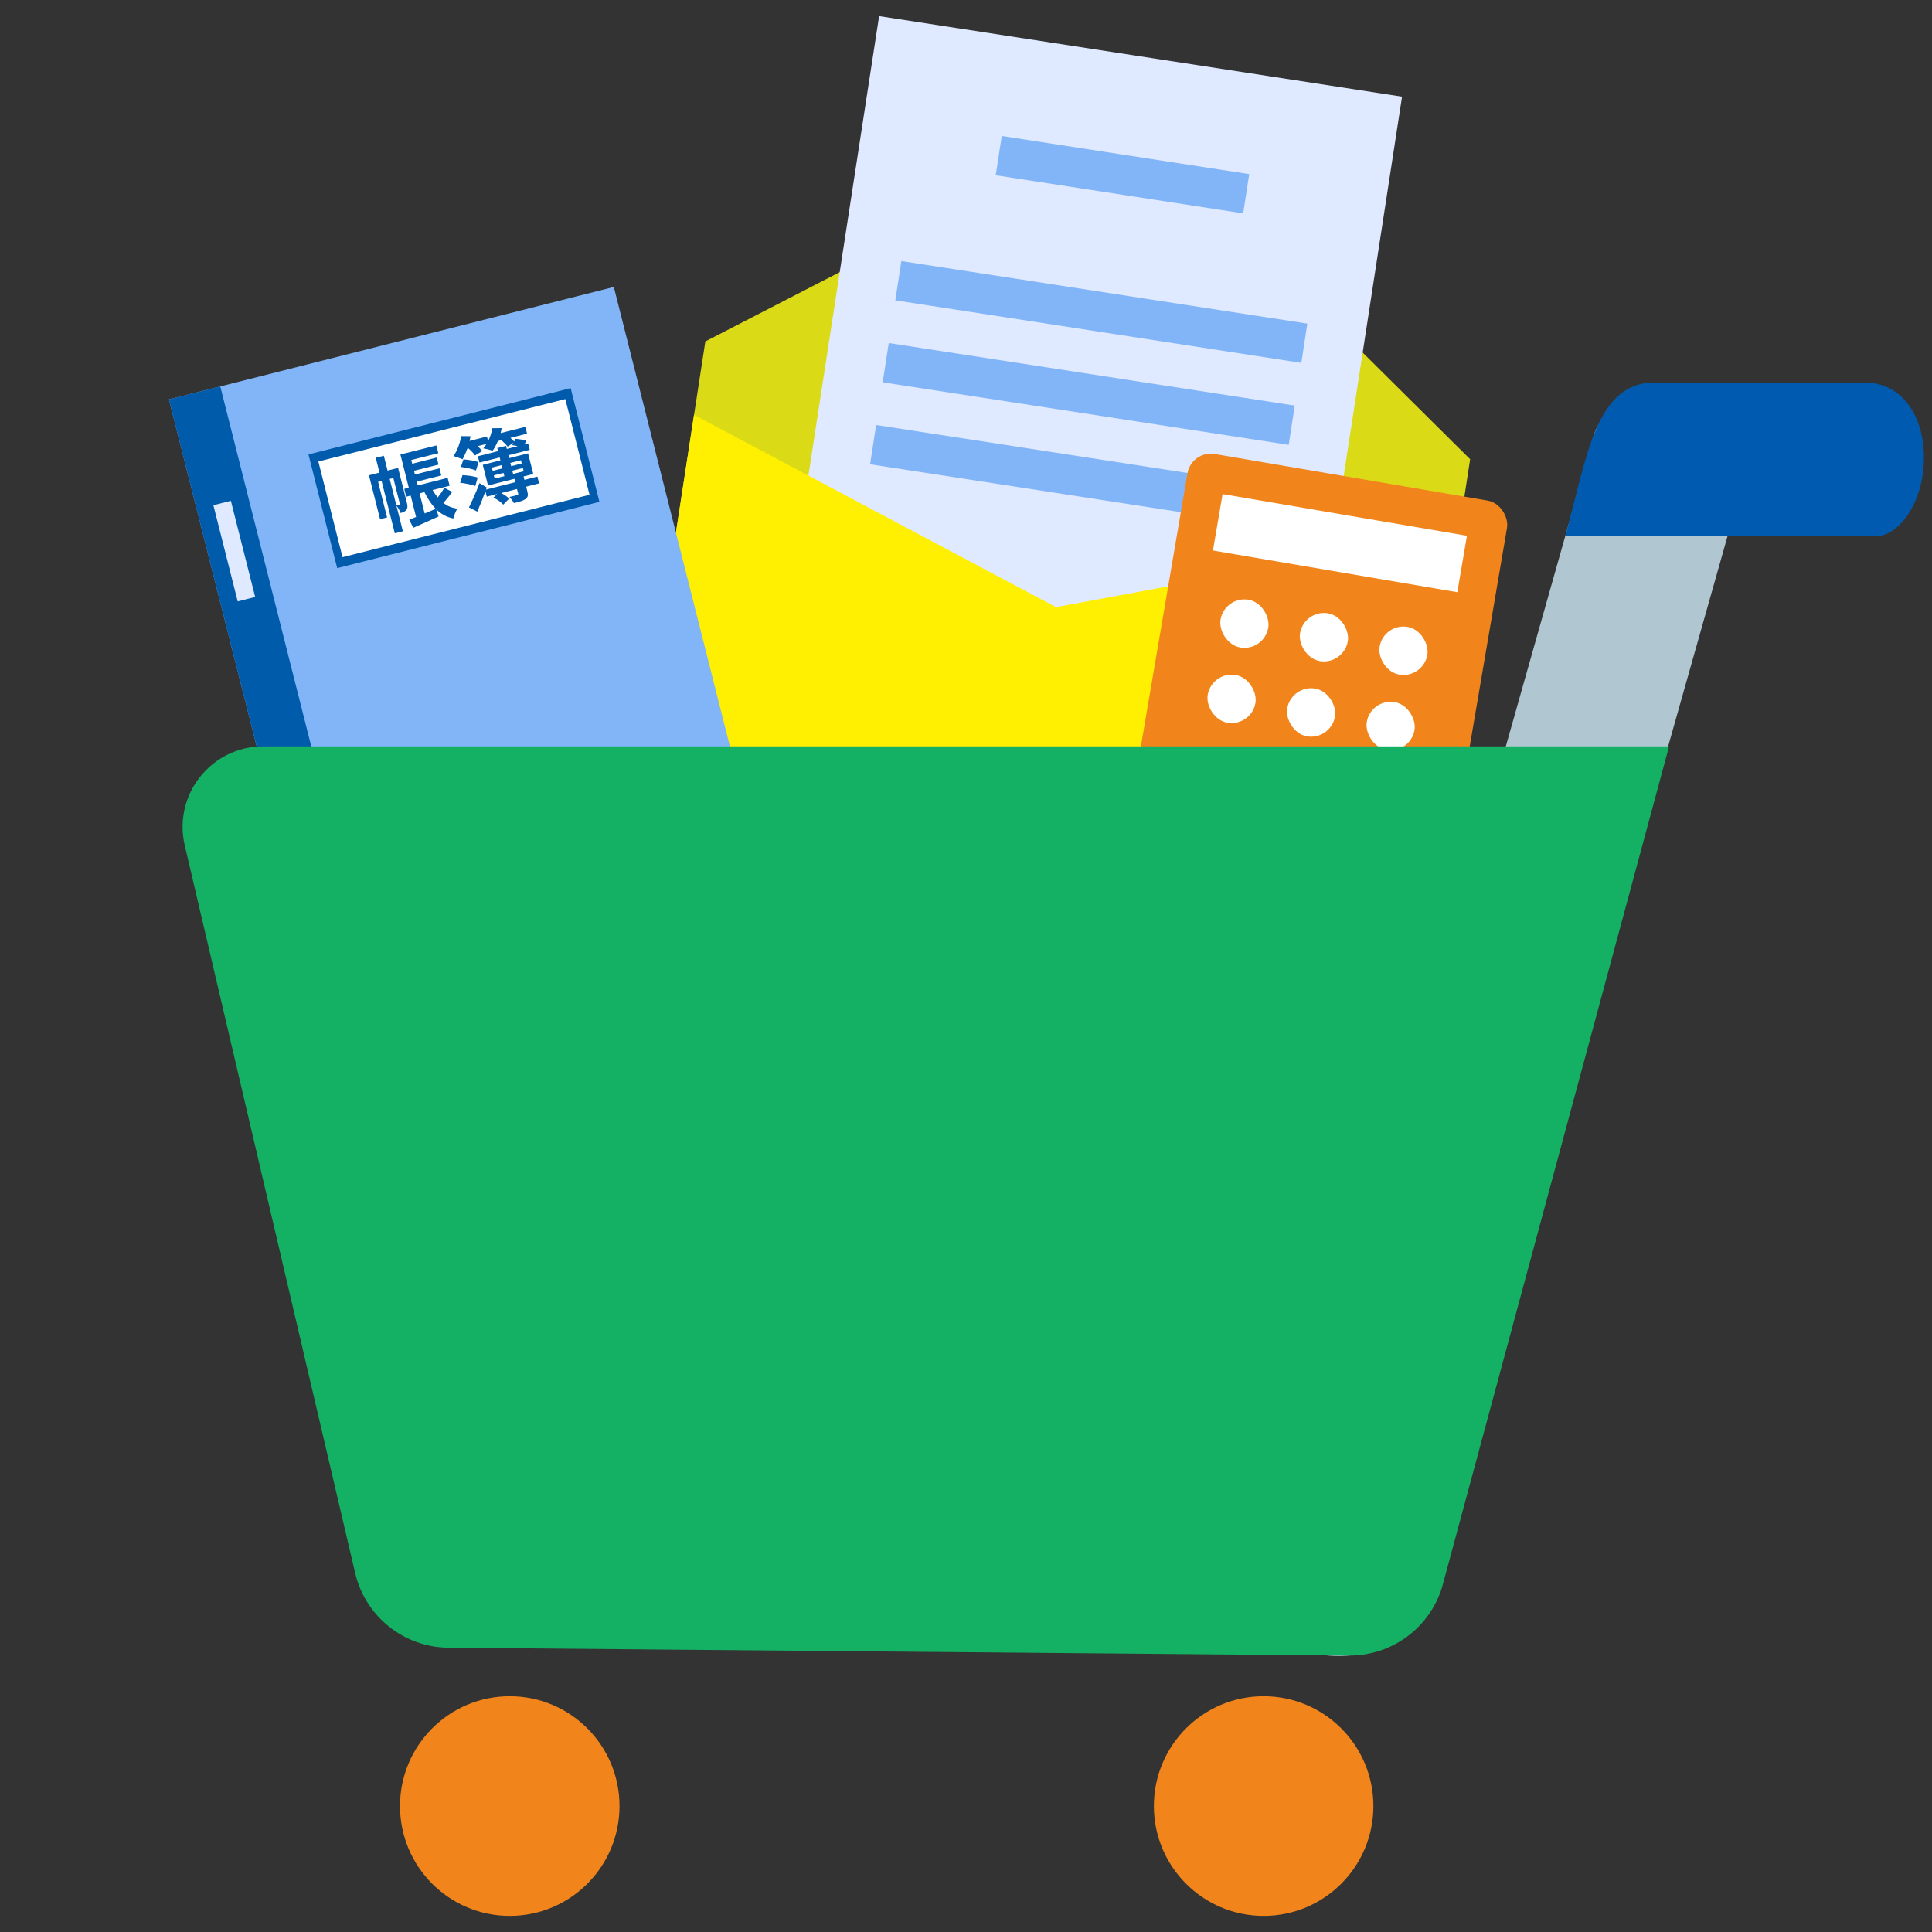 <?xml version="1.0" encoding="UTF-8"?><svg id="_レイヤー_1" xmlns="http://www.w3.org/2000/svg" width="120" height="120" viewBox="0 0 120 120"><rect x="0" y="0" width="120" height="120" fill="#333333" stroke="none"/><defs><style>.cls-1{fill:#dada17;}.cls-1,.cls-2,.cls-3,.cls-4,.cls-5,.cls-6,.cls-7,.cls-8,.cls-9,.cls-10,.cls-11{stroke-width:0px;}.cls-1,.cls-9{fill-rule:evenodd;}.cls-2{fill:#14b165;}.cls-3{fill:#f1851b;}.cls-4{fill:#dfe9ff;}.cls-5{fill:#005bac;}.cls-6{fill:#005bab;}.cls-7{fill:#82b5f7;}.cls-8{fill:#fff;}.cls-9{fill:#ffef00;}.cls-10{fill:#005bb0;}.cls-11{fill:#b0c7d2;}</style></defs><path class="cls-1" d="M70.215,7.587l21.098,20.938-3.361,21.847c-.45,2.923-2.367,5.026-4.292,4.729l-40.539-6.245c-1.935-.298-3.12-2.889-2.672-5.802l3.361-21.847,26.415-13.618h-.01Z"/><path class="cls-4" d="M87.084,6.004L54.603,1l-6.208,40.354,32.481,5.004,6.208-40.354Z"/><path class="cls-7" d="M77.591,10.814l-15.37-2.368-.375,2.439,15.37,2.368.375-2.439Z"/><path class="cls-7" d="M81.202,20.1l-25.217-3.885-.375,2.439,25.217,3.885.375-2.439Z"/><path class="cls-7" d="M80.419,25.192l-25.217-3.885-.375,2.439,25.217,3.885.375-2.439Z"/><path class="cls-7" d="M79.636,30.283l-25.217-3.885-.375,2.439,25.217,3.885.375-2.439Z"/><path class="cls-4" d="M78.643,36.67l-11.491-1.77-.375,2.439,11.491,1.77.375-2.439Z"/><path class="cls-9" d="M65.581,37.71l25.031-4.626-3.001,19.504c-.259,1.684-2.025,2.799-3.95,2.503l-40.539-6.245c-1.935-.298-3.274-1.892-3.015-3.576l3.001-19.504,22.482,11.946h-.01Z"/><rect class="cls-7" x="14.562" y="20.755" width="28.5" height="36.744" transform="translate(-8.71 8.254) rotate(-14.186)"/><rect class="cls-6" x="14.946" y="23.844" width="3.289" height="36.744" transform="translate(-9.84 5.353) rotate(-14.186)"/><rect class="cls-5" x="19.795" y="26.056" width="16.799" height="7.284" transform="translate(-6.418 7.815) rotate(-14.186)"/><rect class="cls-8" x="20.283" y="26.633" width="15.823" height="6.129" transform="translate(-6.418 7.815) rotate(-14.186)"/><path class="cls-5" d="M25.266,31.198c.047.186.067.352-.018.459-.088.118-.194.161-.371.206-.038-.129-.149-.337-.254-.455l.401,1.589-.502.127-.82-3.248-.216.055.557,2.208-.437.111-.689-2.73.654-.165-.232-.92.502-.127.232.92.654-.165.539,2.137ZM24.812,31.35c.025-.006.033-.019.023-.059l-.404-1.599-.226.057.416,1.649.191-.048ZM28.081,30.556c-.156.232-.36.481-.544.683.251.188.534.315.87.352-.095.153-.206.432-.251.614-.422-.086-.766-.282-1.058-.572l.144.445c-.546.25-1.123.503-1.571.702l-.254-.498c.127-.048.273-.106.427-.172l-.335-1.328-.276.07-.123-.488.281-.071-.52-2.062,2.231-.564.122.482-1.678.424.058.231,1.523-.385.111.438-1.523.385.058.231,1.523-.385.112.443-1.523.385.06.236,1.859-.47.123.488-1.056.267c.096.168.205.323.319.459.154-.194.311-.421.41-.601l.482.258ZM26.376,31.891c.224-.089.46-.191.687-.286-.267-.275-.494-.624-.701-1.037l-.301.076.315,1.247Z"/><path class="cls-5" d="M31.7,27.196c.089.079.174.159.235.23l.091-.168c.206.012.502.066.666.121l-.118.228.231-.058.099.392-1.327.335.046.181,1.176-.297.324,1.282-.603.152.053.211.804-.203.107.423-.804.203.076.302c.061.241.036.355-.127.471-.154.109-.385.167-.707.248-.064-.128-.182-.28-.279-.384.199-.039.414-.099.474-.114.066-.017.082-.036.068-.092l-.072-.286-.99.25c.195.095.388.223.495.351l-.361.369c-.116-.142-.37-.324-.607-.435l.222-.222-.638.161-.084-.332c-.159.431-.335.877-.505,1.262l-.521-.264c.192-.364.458-.961.657-1.504l.454.271-.048.13,1.819-.46-.053-.211-1.643.415-.324-1.282,1.095-.277-.046-.181-1.256.318-.099-.392,1.256-.318-.048-.191.543-.137.048.191.679-.172c-.12-.029-.243-.051-.347-.062l.08-.148-.361.241c-.083-.118-.241-.276-.39-.404l-.216.055c-.093.227-.21.438-.328.607-.144-.06-.423-.128-.579-.153.07-.082.138-.174.198-.275l-.547.138c.112.106.219.212.285.303l-.449.274c-.08-.125-.246-.296-.399-.435l-.085.022c-.083.241-.186.47-.29.651-.138-.061-.414-.157-.563-.2.232-.331.412-.804.473-1.238l.585.007c-.014.094-.036.196-.06.293l1.08-.273.071.282c.129-.252.224-.533.259-.799l.581-.007c-.016.105-.034.206-.061.309l1.533-.387.107.423-1.03.26ZM28.729,29.51c.303.014.724.074.942.152l-.146.523c-.22-.084-.635-.166-.944-.2l.147-.476ZM29.565,29.223c-.21-.091-.623-.179-.937-.218l.158-.473c.301.026.712.088.936.17l-.157.521ZM30.602,29.245l.603-.152-.051-.201-.603.152.051.201ZM30.724,29.727l.603-.152-.051-.201-.603.152.051.201ZM31.697,28.754l.051.201.658-.166-.051-.201-.658.166ZM32.477,29.07l-.658.166.051.201.658-.166-.051-.201Z"/><rect class="cls-4" x="13.992" y="31.148" width="1.12" height="6.163" transform="translate(-7.945 4.61) rotate(-14.186)"/><rect class="cls-4" x="18.106" y="47.446" width="1.12" height="6.163" transform="translate(-11.814 6.115) rotate(-14.186)"/><rect class="cls-3" x="71.865" y="29.478" width="20.135" height="23.704" rx="1.469" ry="1.469" transform="translate(8.119 -13.193) rotate(9.683)"/><rect class="cls-8" x="75.528" y="31.958" width="15.397" height="3.556" transform="translate(6.86 -13.519) rotate(9.683)"/><rect class="cls-8" x="75.789" y="37.23" width="3.007" height="3.009" rx="1.503" ry="1.503" transform="translate(7.616 -12.449) rotate(9.683)"/><rect class="cls-8" x="80.728" y="38.073" width="3.007" height="3.009" rx="1.503" ry="1.503" transform="translate(7.829 -13.268) rotate(9.683)"/><rect class="cls-8" x="85.668" y="38.916" width="3.007" height="3.009" rx="1.503" ry="1.503" transform="translate(8.041 -14.087) rotate(9.683)"/><rect class="cls-8" x="74.992" y="41.904" width="3.007" height="3.009" rx="1.503" ry="1.503" transform="translate(8.391 -12.248) rotate(9.683)"/><rect class="cls-8" x="79.932" y="42.747" width="3.007" height="3.009" rx="1.503" ry="1.503" transform="translate(8.604 -13.067) rotate(9.684)"/><rect class="cls-8" x="84.871" y="43.59" width="3.007" height="3.009" rx="1.503" ry="1.503" transform="translate(8.816 -13.886) rotate(9.683)"/><rect class="cls-8" x="74.196" y="46.577" width="3.007" height="3.009" rx="1.503" ry="1.503" transform="translate(9.166 -12.048) rotate(9.684)"/><rect class="cls-8" x="79.136" y="47.42" width="3.007" height="3.009" rx="1.503" ry="1.503" transform="translate(9.378 -12.867) rotate(9.684)"/><rect class="cls-8" x="84.075" y="48.263" width="3.007" height="3.009" rx="1.503" ry="1.503" transform="translate(9.591 -13.686) rotate(9.684)"/><ellipse class="cls-3" cx="78.487" cy="112.178" rx="6.817" ry="6.822"/><path class="cls-11" d="M83.778,102.828c-.385.031-.777.035-1.172.007-2.73-.191-4.537-1.784-4.035-3.558l20.417-72.232c.501-1.775,3.135-3.058,5.851-2.868,2.73.191,4.537,1.784,4.035,3.558l-20.417,72.232c-.429,1.517-2.408,2.676-4.679,2.86Z"/><path class="cls-10" d="M97.222,33.289c1.29-4.627,1.801-9.13,5.112-9.511h13.613c1.989,0,3.552,1.83,3.552,4.65s-1.577,4.792-2.851,4.861"/><ellipse class="cls-3" cx="31.662" cy="112.178" rx="6.817" ry="6.822"/><path class="cls-2" d="M83.778,102.828l-55.924-.487c-2.769-.024-5.162-1.94-5.794-4.638l-10.585-45.195c-.736-3.142,1.647-6.15,4.872-6.15h87.322l-14.097,52.219c-.778,2.544-3.136,4.274-5.795,4.251Z"/></svg>